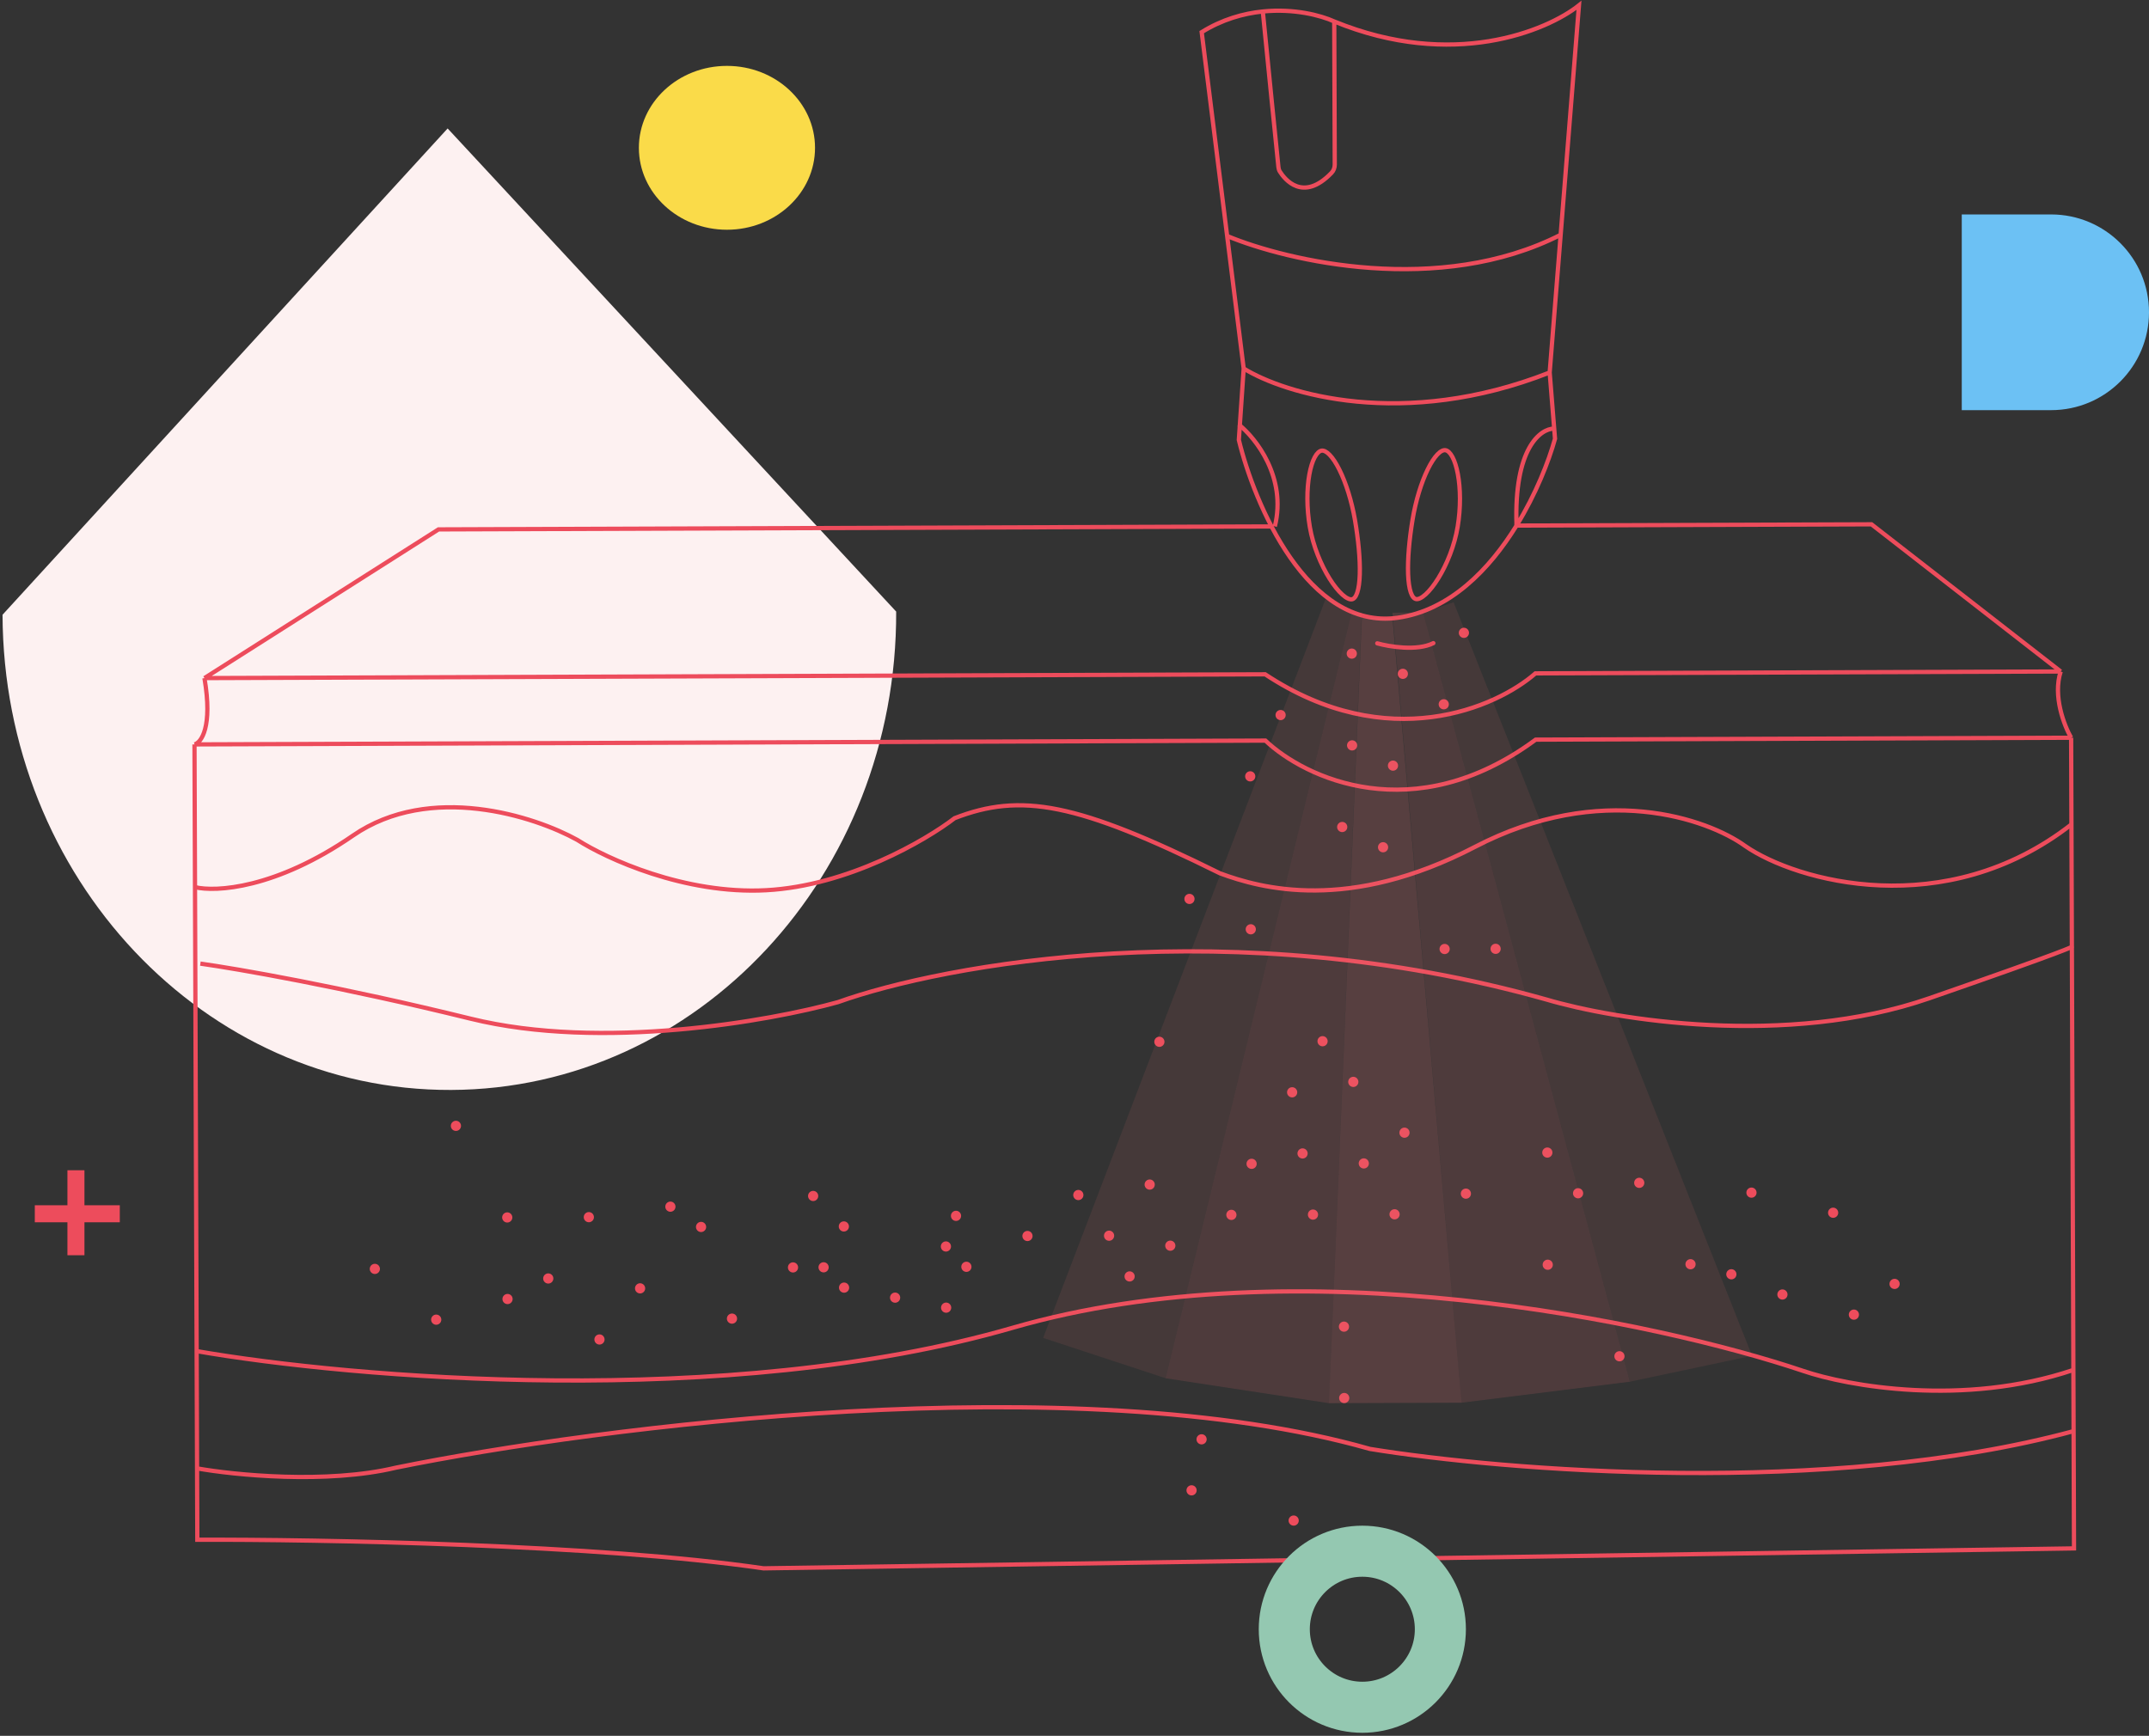 <?xml version="1.0" encoding="UTF-8"?> <svg xmlns="http://www.w3.org/2000/svg" width="505" height="408" viewBox="0 0 505 408" fill="none"><rect x="0" y="0" width="505" height="408" fill="#333333" stroke="none"/> <path d="M505 73.404C505 60.701 494.703 50.404 482 50.404H461V96.404H482C494.703 96.404 505 86.106 505 73.404Z" fill="#6CC1F4"></path> <path d="M105.993 256.189C48.004 256.395 0.816 206.387 0.596 144.493L105.191 30.191L210.595 143.748C210.815 205.642 163.983 255.983 105.993 256.189Z" fill="#FDF1F1"></path> <path d="M48.046 159.381L103.048 124.433L298.684 123.738M48.046 159.381L297.305 158.496C326.134 177.568 351.66 166.293 360.819 158.271L484.25 157.833M48.046 159.381C50.004 170.878 47.301 174.563 45.705 174.968M484.25 157.833L439.787 123.238L355.902 123.535M484.25 157.833C482.353 163.592 485.094 170.613 486.702 173.403M45.705 174.968L297.361 174.075C306.579 182.83 332.188 195.043 360.874 173.85L486.702 173.403M45.705 174.968L46.211 317.573M486.702 173.403L487.229 322M46.308 345.135L46.368 361.912C74.729 361.812 141.044 363.014 179.412 368.631L487.378 363.943L487.28 336.38M46.308 345.135C55.102 346.702 76.76 348.862 93.044 344.969C140.546 335.306 252.823 320.895 321.919 340.562C353.095 345.645 429.813 351.924 487.28 336.38M46.308 345.135L46.211 317.573M487.28 336.38L487.229 322M46.211 317.573C82.184 323.837 170.891 331.511 237.932 312.099C304.972 292.687 389.721 310.762 423.716 322.225C434.114 325.784 461.375 330.72 487.229 322" stroke="#ED4C5C"></path> <path d="M47.086 226.493C55.479 227.662 79.941 231.889 110.646 239.45C141.351 247.01 180.953 239.999 196.915 235.549C221.65 226.673 289.594 214.128 363.487 234.958C379.483 239.694 419.851 246.262 453.365 234.639C486.878 223.015 486.876 222.536 486.876 222.536" stroke="#ED4C5C"></path> <path d="M45.824 208.522C50.621 209.703 64.76 208.934 82.93 196.407C101.101 183.879 125.656 191.861 135.663 197.418C142.469 201.788 160.874 210.271 180.045 209.244C199.215 208.217 217.552 197.527 224.324 192.31C239.882 186.263 253.072 188.613 286.686 205.271C296.286 208.832 316.918 214.511 346.583 199.066C376.248 183.622 401.285 192.481 410.096 198.841C422.109 207.187 457.137 216.889 486.774 193.775" stroke="#ED4C5C"></path> <path d="M313.538 5.046C341.381 16.452 363.479 7.266 371.047 1.247L366.745 55.19M313.538 5.046C310.348 3.588 304.031 1.959 296.753 2.699M313.538 5.046L313.658 38.672C313.66 39.398 313.405 40.108 312.901 40.632C306.143 47.662 301.846 42.066 300.755 40.321C300.56 40.01 300.462 39.668 300.425 39.303C300.052 35.644 297.887 14.355 296.753 2.699M292.257 86.612L291.118 103.393C294.767 118.559 307.335 148.155 328.416 145.204C340.701 143.484 350.027 133.826 356.374 123.534M292.257 86.612L288.37 55.468M292.257 86.612C301.865 92.569 329.698 101.099 364.163 87.555M364.163 87.555L366.745 55.19M364.163 87.555L365.224 100.733M288.37 55.468L282.39 7.554C287.197 4.571 292.166 3.165 296.753 2.699M288.37 55.468C302.632 61.409 338.275 69.671 366.745 55.19M365.224 100.733L365.417 103.129C363.935 108.468 360.919 116.164 356.374 123.534M365.224 100.733C362.005 100.745 355.728 105.321 356.374 123.534" stroke="#ED4C5C"></path> <path d="M318.415 122.265C319.196 126.813 319.647 131.444 319.539 134.988C319.485 136.765 319.291 138.234 318.947 139.274C318.592 140.346 318.141 140.788 317.693 140.865C317.456 140.906 317.146 140.861 316.754 140.678C316.364 140.497 315.924 140.193 315.449 139.768C314.498 138.917 313.459 137.626 312.448 136.016C310.43 132.798 308.579 128.387 307.807 123.891C307.032 119.376 307.081 114.926 307.682 111.558C307.984 109.871 308.419 108.481 308.942 107.494C309.477 106.486 310.04 106.012 310.544 105.926C311.032 105.842 311.673 106.101 312.447 106.899C313.205 107.68 313.995 108.883 314.756 110.414C316.277 113.471 317.637 117.737 318.415 122.265Z" stroke="#ED4C5C"></path> <path d="M331.929 122.217C331.18 126.77 330.762 131.405 330.894 134.948C330.961 136.724 331.165 138.192 331.517 139.23C331.88 140.299 332.334 140.738 332.783 140.812C333.02 140.851 333.33 140.803 333.72 140.618C334.108 140.434 334.546 140.127 335.018 139.698C335.963 138.841 336.994 137.542 337.992 135.925C339.988 132.693 341.808 128.269 342.548 123.768C343.291 119.248 343.211 114.798 342.585 111.434C342.272 109.75 341.826 108.362 341.296 107.379C340.754 106.375 340.188 105.905 339.683 105.822C339.195 105.742 338.556 106.006 337.787 106.81C337.035 107.596 336.254 108.804 335.503 110.341C334.004 113.409 332.674 117.684 331.929 122.217Z" stroke="#ED4C5C"></path> <path d="M291.105 99.798C295.111 102.979 302.414 112.221 299.579 123.735" stroke="#ED4C5C"></path> <circle cx="107.14" cy="264.628" r="1.198" transform="rotate(-0.203 107.14 264.628)" fill="#ED4C5C"></circle> <circle cx="119.2" cy="286.156" r="1.198" transform="rotate(-0.203 119.2 286.156)" fill="#ED4C5C"></circle> <circle cx="138.374" cy="286.088" r="1.198" transform="rotate(-0.203 138.374 286.088)" fill="#ED4C5C"></circle> <circle cx="128.838" cy="300.502" r="1.198" transform="rotate(-0.203 128.838 300.502)" fill="#ED4C5C"></circle> <circle cx="119.268" cy="305.33" r="1.198" transform="rotate(-0.203 119.268 305.33)" fill="#ED4C5C"></circle> <circle cx="102.508" cy="310.183" r="1.198" transform="rotate(-0.203 102.508 310.183)" fill="#ED4C5C"></circle> <circle cx="88.085" cy="298.25" r="1.198" transform="rotate(-0.203 88.085 298.25)" fill="#ED4C5C"></circle> <circle cx="150.417" cy="302.823" r="1.198" transform="rotate(-0.203 150.417 302.823)" fill="#ED4C5C"></circle> <circle cx="140.873" cy="314.84" r="1.198" transform="rotate(-0.203 140.873 314.84)" fill="#ED4C5C"></circle> <circle cx="157.539" cy="283.623" r="1.198" transform="rotate(-0.203 157.539 283.623)" fill="#ED4C5C"></circle> <circle cx="164.746" cy="288.391" r="1.198" transform="rotate(-0.203 164.746 288.391)" fill="#ED4C5C"></circle> <circle cx="308.541" cy="285.484" r="1.198" transform="rotate(-0.203 308.541 285.484)" fill="#ED4C5C"></circle> <circle cx="327.715" cy="285.416" r="1.198" transform="rotate(-0.203 327.715 285.416)" fill="#ED4C5C"></circle> <circle cx="320.483" cy="273.458" r="1.198" transform="rotate(-0.203 320.483 273.458)" fill="#ED4C5C"></circle> <circle cx="344.475" cy="280.563" r="1.198" transform="rotate(-0.203 344.475 280.563)" fill="#ED4C5C"></circle> <circle cx="363.709" cy="297.272" r="1.198" transform="rotate(-0.203 363.709 297.272)" fill="#ED4C5C"></circle> <circle cx="363.615" cy="270.908" r="1.198" transform="rotate(-0.203 363.615 270.908)" fill="#ED4C5C"></circle> <circle cx="370.839" cy="280.47" r="1.198" transform="rotate(-0.203 370.839 280.47)" fill="#ED4C5C"></circle> <circle cx="385.211" cy="278.022" r="1.198" transform="rotate(-0.203 385.211 278.022)" fill="#ED4C5C"></circle> <circle cx="397.263" cy="297.153" r="1.198" transform="rotate(-0.203 397.263 297.153)" fill="#ED4C5C"></circle> <circle cx="411.583" cy="280.325" r="1.198" transform="rotate(-0.203 411.583 280.325)" fill="#ED4C5C"></circle> <circle cx="418.859" cy="304.267" r="1.198" transform="rotate(-0.203 418.859 304.267)" fill="#ED4C5C"></circle> <circle cx="430.774" cy="285.051" r="1.198" transform="rotate(-0.203 430.774 285.051)" fill="#ED4C5C"></circle> <circle cx="339.478" cy="223.059" r="1.198" transform="rotate(-0.203 339.478 223.059)" fill="#ED4C5C"></circle> <circle cx="406.858" cy="299.516" r="1.198" transform="rotate(-0.203 406.858 299.516)" fill="#ED4C5C"></circle> <circle cx="380.562" cy="318.783" r="1.198" transform="rotate(-0.203 380.562 318.783)" fill="#ED4C5C"></circle> <circle cx="315.885" cy="328.6" r="1.198" transform="rotate(-0.203 315.885 328.6)" fill="#ED4C5C"></circle> <circle cx="315.825" cy="311.823" r="1.198" transform="rotate(-0.203 315.825 311.823)" fill="#ED4C5C"></circle> <circle cx="282.365" cy="338.306" r="1.198" transform="rotate(-0.203 282.365 338.306)" fill="#ED4C5C"></circle> <circle cx="280.01" cy="350.298" r="1.198" transform="rotate(-0.203 280.01 350.298)" fill="#ED4C5C"></circle> <circle cx="304.003" cy="357.403" r="1.198" transform="rotate(-0.203 304.003 357.403)" fill="#ED4C5C"></circle> <circle cx="279.517" cy="211.288" r="1.198" transform="rotate(-0.203 279.517 211.288)" fill="#ED4C5C"></circle> <circle cx="293.795" cy="182.476" r="1.198" transform="rotate(-0.203 293.795 182.476)" fill="#ED4C5C"></circle> <circle cx="300.935" cy="168.07" r="1.198" transform="rotate(-0.203 300.935 168.07)" fill="#ED4C5C"></circle> <circle cx="351.461" cy="223.017" r="1.198" transform="rotate(-0.203 351.461 223.017)" fill="#ED4C5C"></circle> <circle cx="445.214" cy="301.777" r="1.198" transform="rotate(-0.203 445.214 301.777)" fill="#ED4C5C"></circle> <circle cx="435.653" cy="309.001" r="1.198" transform="rotate(-0.203 435.653 309.001)" fill="#ED4C5C"></circle> <circle cx="293.923" cy="218.427" r="1.198" transform="rotate(-0.203 293.923 218.427)" fill="#ED4C5C"></circle> <circle cx="317.661" cy="153.631" r="1.198" transform="rotate(-0.203 317.661 153.631)" fill="#ED4C5C"></circle> <circle cx="186.351" cy="297.902" r="1.198" transform="rotate(-0.203 186.351 297.902)" fill="#ED4C5C"></circle> <circle cx="172.013" cy="309.936" r="1.198" transform="rotate(-0.203 172.013 309.936)" fill="#ED4C5C"></circle> <circle cx="191.085" cy="281.108" r="1.198" transform="rotate(-0.203 191.085 281.108)" fill="#ED4C5C"></circle> <circle cx="198.301" cy="288.272" r="1.198" transform="rotate(-0.203 198.301 288.272)" fill="#ED4C5C"></circle> <circle cx="193.541" cy="297.876" r="1.198" transform="rotate(-0.203 193.541 297.876)" fill="#ED4C5C"></circle> <circle cx="198.352" cy="302.653" r="1.198" transform="rotate(-0.203 198.352 302.653)" fill="#ED4C5C"></circle> <circle cx="210.344" cy="305.007" r="1.198" transform="rotate(-0.203 210.344 305.007)" fill="#ED4C5C"></circle> <circle cx="222.285" cy="292.981" r="1.198" transform="rotate(-0.203 222.285 292.981)" fill="#ED4C5C"></circle> <circle cx="227.095" cy="297.757" r="1.198" transform="rotate(-0.203 227.095 297.757)" fill="#ED4C5C"></circle> <circle cx="224.656" cy="285.782" r="1.198" transform="rotate(-0.203 224.656 285.782)" fill="#ED4C5C"></circle> <circle cx="344.008" cy="148.744" r="1.198" transform="rotate(-0.203 344.008 148.744)" fill="#ED4C5C"></circle> <circle cx="241.45" cy="290.516" r="1.198" transform="rotate(-0.203 241.45 290.516)" fill="#ED4C5C"></circle> <circle cx="329.661" cy="158.381" r="1.198" transform="rotate(-0.203 329.661 158.381)" fill="#ED4C5C"></circle> <circle cx="339.274" cy="165.538" r="1.198" transform="rotate(-0.203 339.274 165.538)" fill="#ED4C5C"></circle> <circle cx="317.737" cy="175.201" r="1.198" transform="rotate(-0.203 317.737 175.201)" fill="#ED4C5C"></circle> <circle cx="327.341" cy="179.96" r="1.198" transform="rotate(-0.203 327.341 179.96)" fill="#ED4C5C"></circle> <circle cx="315.409" cy="194.383" r="1.198" transform="rotate(-0.203 315.409 194.383)" fill="#ED4C5C"></circle> <circle cx="325.012" cy="199.143" r="1.198" transform="rotate(-0.203 325.012 199.143)" fill="#ED4C5C"></circle> <circle cx="260.624" cy="290.448" r="1.198" transform="rotate(-0.203 260.624 290.448)" fill="#ED4C5C"></circle> <circle cx="222.336" cy="307.361" r="1.198" transform="rotate(-0.203 222.336 307.361)" fill="#ED4C5C"></circle> <circle cx="253.4" cy="280.886" r="1.198" transform="rotate(-0.203 253.4 280.886)" fill="#ED4C5C"></circle> <circle cx="270.168" cy="278.43" r="1.198" transform="rotate(-0.203 270.168 278.43)" fill="#ED4C5C"></circle> <circle cx="272.446" cy="244.868" r="1.198" transform="rotate(-0.203 272.446 244.868)" fill="#ED4C5C"></circle> <circle cx="289.368" cy="285.552" r="1.198" transform="rotate(-0.203 289.368 285.552)" fill="#ED4C5C"></circle> <circle cx="275.013" cy="292.794" r="1.198" transform="rotate(-0.203 275.013 292.794)" fill="#ED4C5C"></circle> <circle cx="265.451" cy="300.018" r="1.198" transform="rotate(-0.203 265.451 300.018)" fill="#ED4C5C"></circle> <circle cx="294.118" cy="273.552" r="1.198" transform="rotate(-0.203 294.118 273.552)" fill="#ED4C5C"></circle> <circle cx="306.094" cy="271.113" r="1.198" transform="rotate(-0.203 306.094 271.113)" fill="#ED4C5C"></circle> <circle cx="303.646" cy="256.741" r="1.198" transform="rotate(-0.203 303.646 256.741)" fill="#ED4C5C"></circle> <circle cx="310.794" cy="244.732" r="1.198" transform="rotate(-0.203 310.794 244.732)" fill="#ED4C5C"></circle> <circle cx="318.018" cy="254.293" r="1.198" transform="rotate(-0.203 318.018 254.293)" fill="#ED4C5C"></circle> <circle cx="330.044" cy="266.234" r="1.198" transform="rotate(-0.203 330.044 266.234)" fill="#ED4C5C"></circle> <path d="M245.13 314.47L311.622 140.47L317.627 144.044L273.925 323.955L245.13 314.47Z" fill="#EA6F73" fill-opacity="0.1"></path> <path d="M273.925 323.955L317.627 144.044L320.023 144.035L312.294 329.811L273.925 323.955Z" fill="#EA6F73" fill-opacity="0.15"></path> <path d="M312.294 329.811L320.028 145.234L327.218 145.208L343.451 329.7L312.294 329.811Z" fill="#EA6F73" fill-opacity="0.2"></path> <path d="M343.451 329.7L327.214 144.01L334.404 143.984L382.98 324.767L343.451 329.7Z" fill="#EA6F73" fill-opacity="0.15"></path> <path d="M382.98 324.767L334.404 143.984L341.585 141.562L411.72 318.673L382.98 324.767Z" fill="#EA6F73" fill-opacity="0.1"></path> <path d="M323.644 151.213C326.443 152.002 332.998 153.097 336.826 151.166" stroke="#ED4C5C" stroke-linecap="round" stroke-linejoin="round"></path> <circle cx="320.137" cy="382.944" r="18.339" stroke="#94C8B1" stroke-width="12"></circle> <ellipse cx="170.829" cy="34.743" rx="20.697" ry="19.257" fill="#FADB49"></ellipse> <line x1="17.845" y1="275.063" x2="17.845" y2="295.038" stroke="#ED4C5C" stroke-width="4"></line> <line x1="8.179" y1="285.294" x2="28.153" y2="285.294" stroke="#ED4C5C" stroke-width="4"></line> </svg> 